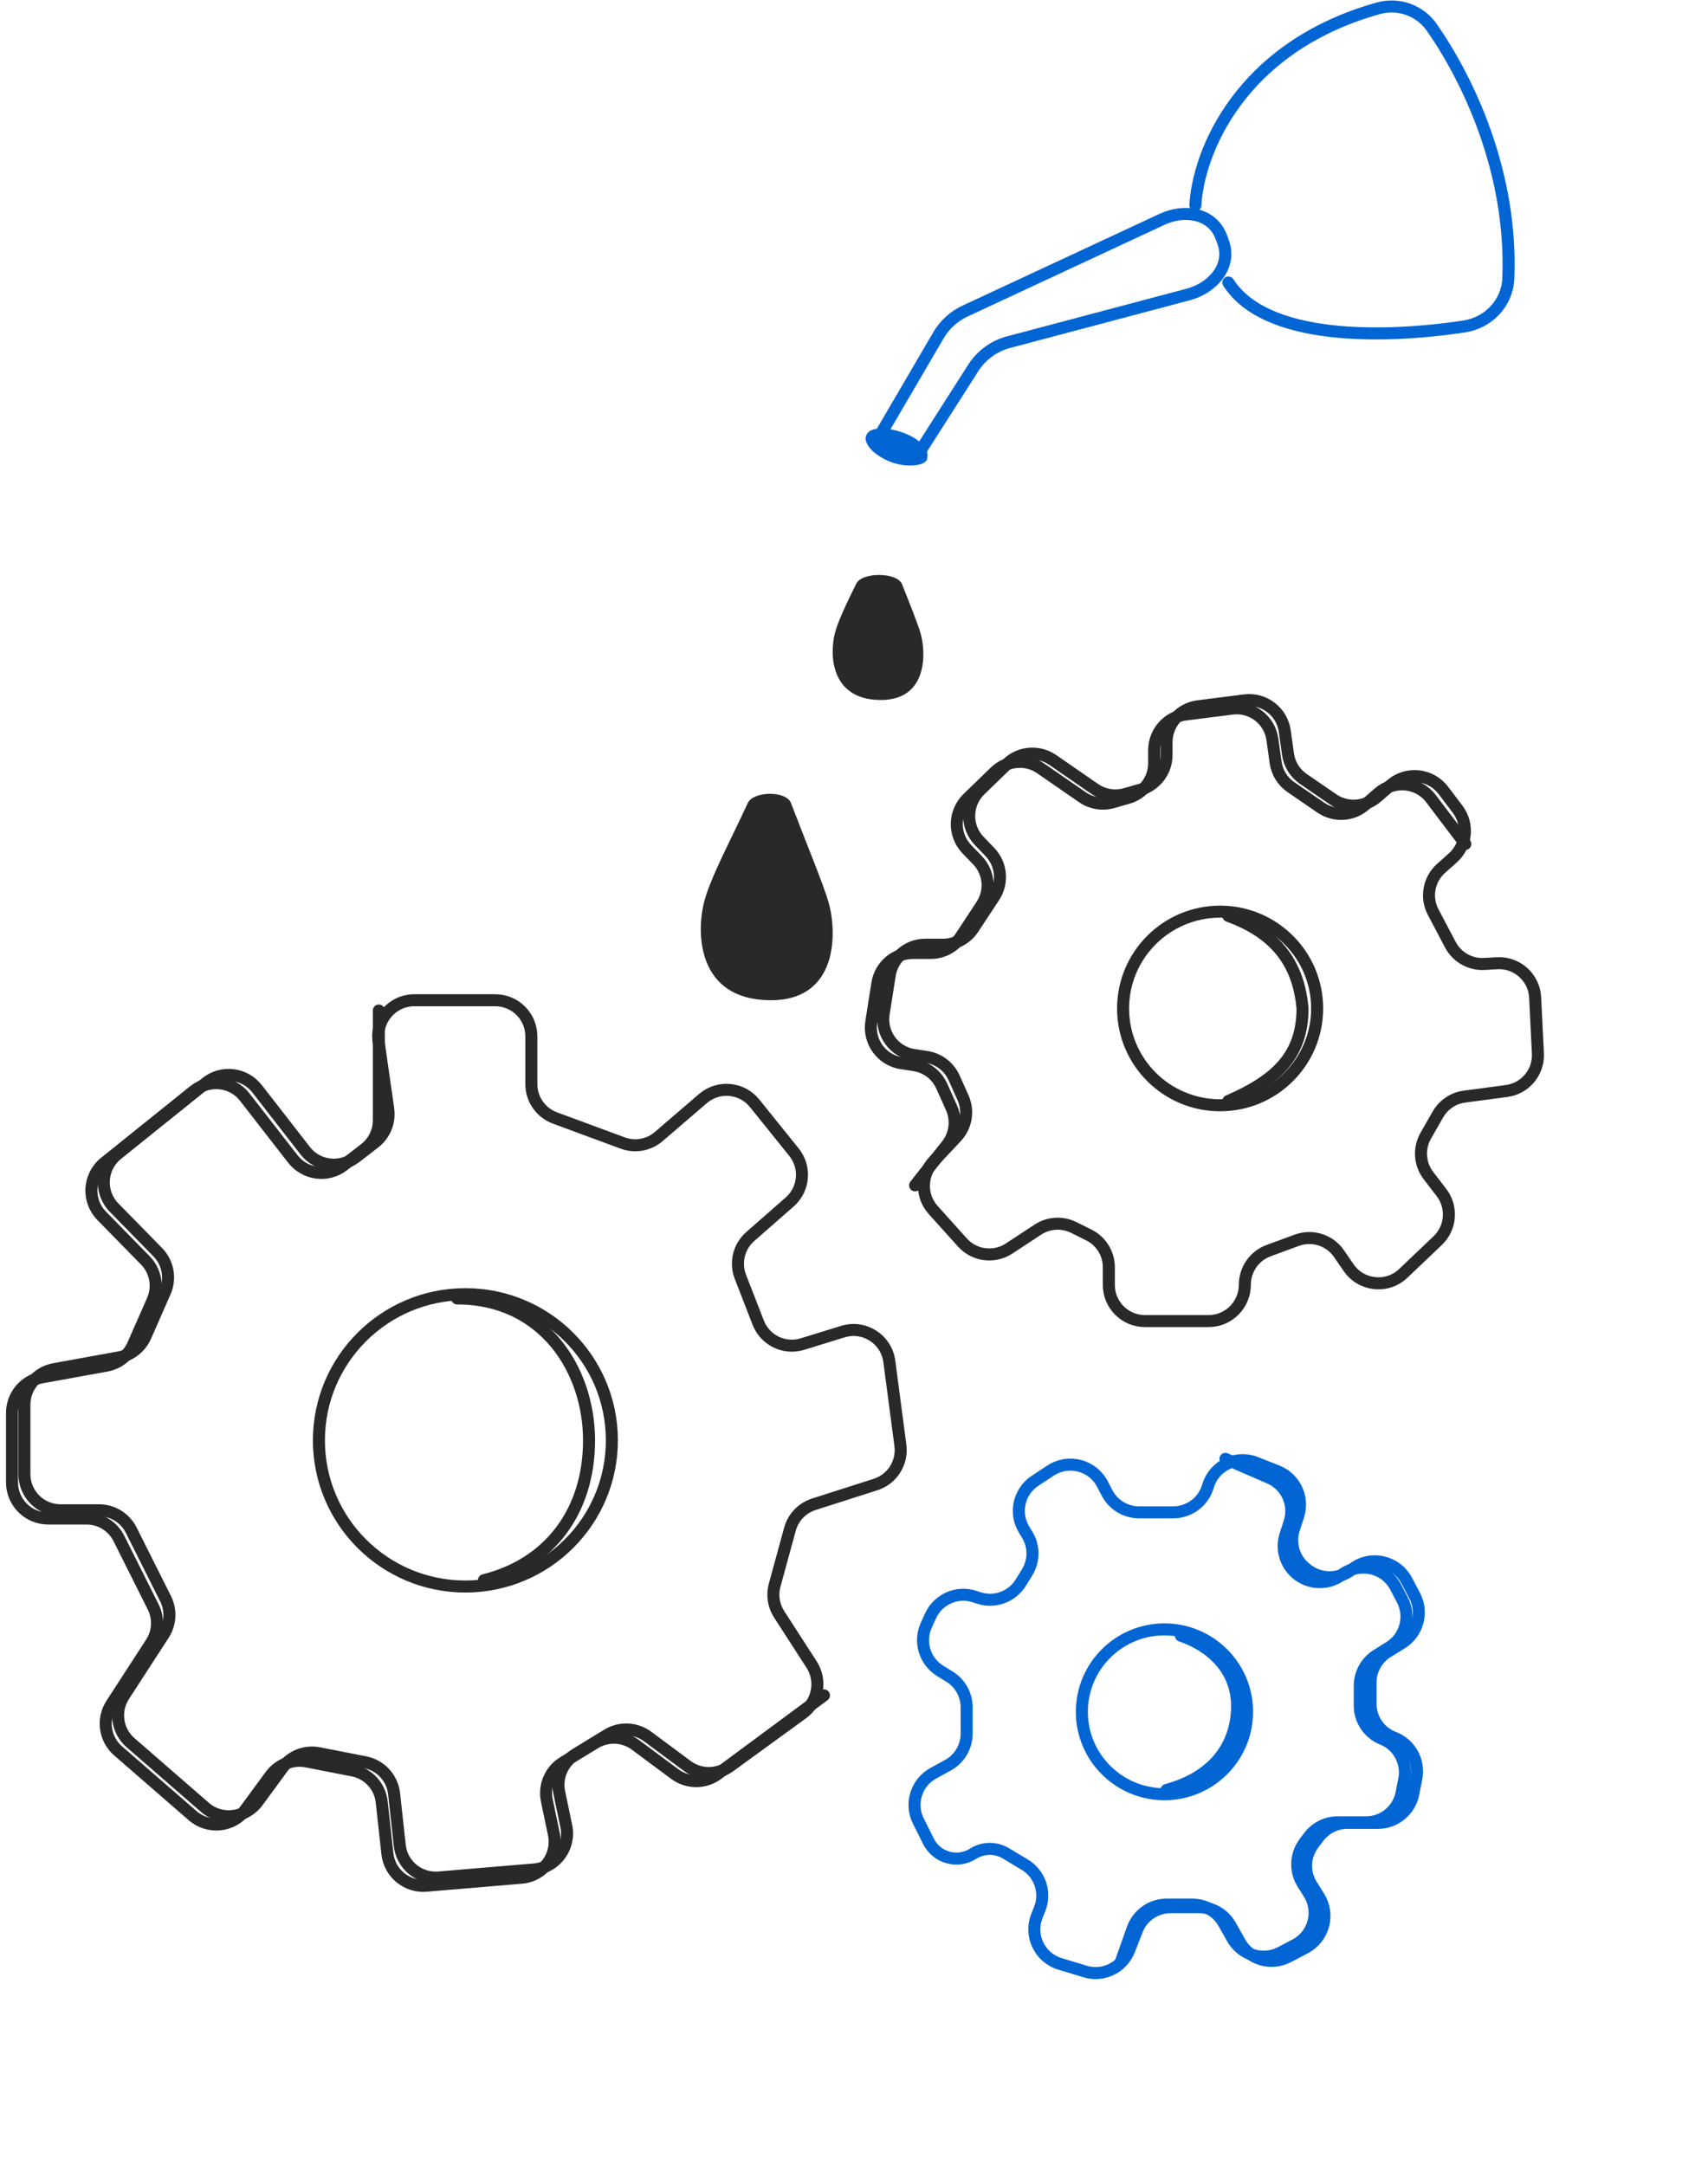 <?xml version="1.0" encoding="UTF-8"?> <svg xmlns="http://www.w3.org/2000/svg" width="142" height="180" viewBox="0 0 142 180" fill="none"><path d="M4.494 113.833L9.884 112.855C10.864 112.677 11.693 112.023 12.094 111.111L13.719 107.417C14.213 106.295 13.974 104.986 13.116 104.11L9.484 100.401C8.244 99.134 8.366 97.074 9.748 95.963L17.128 90.03C18.434 88.98 20.347 89.204 21.376 90.527L25.378 95.675C26.393 96.98 28.273 97.219 29.581 96.208L31.142 95.002C31.997 94.341 32.43 93.272 32.277 92.203L31.473 86.586C31.215 84.779 32.617 83.161 34.443 83.161H41.175C42.832 83.161 44.175 84.504 44.175 86.161V90.134C44.175 91.389 44.957 92.512 46.135 92.948L51.771 95.031C52.793 95.409 53.939 95.203 54.766 94.493L58.445 91.333C59.73 90.23 61.673 90.408 62.736 91.727L66.012 95.795C67.021 97.048 66.863 98.873 65.653 99.933L62.374 102.807C61.425 103.639 61.098 104.974 61.554 106.15L63.037 109.966C63.607 111.433 65.214 112.211 66.718 111.747L70.077 110.71C71.852 110.163 73.693 111.343 73.936 113.185L74.857 120.173C75.047 121.612 74.18 122.98 72.797 123.422L67.655 125.068C66.688 125.378 65.943 126.155 65.676 127.135L64.402 131.795C64.177 132.618 64.313 133.497 64.776 134.213L67.478 138.398C68.341 139.735 68.01 141.515 66.722 142.451L60.691 146.838C59.631 147.609 58.192 147.602 57.139 146.821L53.851 144.381C52.87 143.652 51.544 143.592 50.501 144.229L47.867 145.835C46.783 146.496 46.233 147.767 46.492 149.009L47.08 151.826C47.448 153.59 46.19 155.278 44.395 155.429L36.469 156.096C34.847 156.232 33.412 155.051 33.235 153.432L32.765 149.133C32.622 147.827 31.647 146.766 30.358 146.514L26.513 145.763C25.372 145.541 24.206 145.997 23.518 146.934L21.432 149.78C20.394 151.195 18.369 151.422 17.044 150.27L10.849 144.885C9.721 143.905 9.487 142.243 10.3 140.989L13.602 135.896C14.181 135.004 14.243 133.872 13.767 132.921L10.911 127.221C10.403 126.206 9.365 125.565 8.229 125.565H5.029C3.372 125.565 2.029 124.221 2.029 122.565V116.784C2.029 115.334 3.067 114.092 4.494 113.833Z" stroke="#292929"></path><path d="M68.502 140.954L59.667 147.495C58.605 148.281 57.155 148.281 56.094 147.493L52.822 145.065C51.84 144.337 50.515 144.277 49.472 144.913L46.838 146.52C45.754 147.18 45.204 148.452 45.463 149.694L46.051 152.511C46.419 154.274 45.161 155.962 43.366 156.113L35.44 156.78C33.818 156.917 32.383 155.735 32.206 154.117L31.736 149.817C31.593 148.511 30.617 147.45 29.328 147.199L25.483 146.448C24.343 146.225 23.176 146.681 22.489 147.618L20.402 150.464C19.365 151.88 17.339 152.106 16.015 150.955L9.82 145.57C8.692 144.589 8.458 142.928 9.271 141.674L12.573 136.581C13.151 135.688 13.214 134.556 12.738 133.605L9.882 127.905C9.373 126.89 8.335 126.249 7.2 126.249H4C2.343 126.249 1 124.906 1 123.249V117.469C1 116.019 2.037 114.776 3.464 114.517L8.854 113.539C9.835 113.361 10.663 112.708 11.065 111.795L12.69 108.101C13.183 106.98 12.945 105.67 12.087 104.795L8.455 101.085C7.214 99.819 7.337 97.759 8.718 96.648L16.099 90.715C17.405 89.665 19.318 89.888 20.347 91.212L24.349 96.36C25.364 97.665 27.243 97.903 28.552 96.892L30.33 95.518C31.065 94.95 31.496 94.073 31.496 93.144V84.017" stroke="#292929" stroke-linecap="round"></path><path d="M50.87 119.751C50.87 126.462 45.418 131.904 38.692 131.904C31.965 131.904 26.514 126.462 26.514 119.751C26.514 113.041 31.965 107.599 38.692 107.599C45.418 107.599 50.87 113.041 50.87 119.751Z" stroke="#292929"></path><path d="M40.234 131.378C45.717 130.01 48.972 125.606 48.972 119.751C48.972 113.896 45.203 107.953 38.007 107.953" stroke="#292929" stroke-linecap="round"></path><path d="M109.505 83.844C109.505 88.288 105.894 91.893 101.438 91.893C96.983 91.893 93.372 88.288 93.372 83.844C93.372 79.4 96.983 75.795 101.438 75.795C105.894 75.795 109.505 79.4 109.505 83.844Z" stroke="#292929"></path><path d="M102.122 91.539C106.063 89.829 108.29 87.777 108.29 83.845C107.947 79.912 105.891 77.518 102.122 76.15" stroke="#292929" stroke-linecap="round"></path><path d="M103.677 142.32C103.677 146.103 100.604 149.172 96.81 149.172C93.017 149.172 89.943 146.103 89.943 142.32C89.943 138.537 93.017 135.468 96.81 135.468C100.604 135.468 103.677 138.537 103.677 142.32Z" stroke="#0165D4"></path><path d="M96.982 148.818C100.751 147.792 102.507 145.398 102.807 142.662C103.25 138.626 100.237 136.678 98.181 135.994" stroke="#0165D4" stroke-linecap="round"></path><path d="M79.323 89.612L80.06 91.253C80.556 92.358 80.339 93.653 79.51 94.536L77.628 96.539C76.56 97.676 76.541 99.44 77.583 100.599L80.014 103.302C81.004 104.404 82.651 104.617 83.89 103.805L86.291 102.23C87.183 101.645 88.32 101.578 89.275 102.055L90.526 102.679C91.544 103.187 92.187 104.226 92.187 105.363V106.834C92.187 108.491 93.53 109.834 95.187 109.834H100.494C102.151 109.834 103.494 108.469 103.494 106.813C103.494 105.555 104.279 104.416 105.459 103.982L107.817 103.115C109.104 102.642 110.548 103.102 111.325 104.232L112.124 105.396C113.17 106.917 115.328 107.142 116.665 105.87L119.528 103.145C120.64 102.088 120.774 100.361 119.839 99.144L118.76 97.74C118.023 96.78 117.934 95.472 118.536 94.421L119.547 92.655C120.012 91.844 120.828 91.296 121.755 91.172L125.257 90.706C126.804 90.5 127.935 89.143 127.858 87.585L127.629 82.932C127.547 81.268 126.125 79.989 124.461 80.084L123.408 80.144C122.236 80.211 121.132 79.588 120.584 78.549L119.152 75.834C118.509 74.614 118.78 73.112 119.81 72.195L120.785 71.326C121.953 70.285 122.125 68.521 121.179 67.274L119.995 65.712C118.946 64.329 116.946 64.121 115.636 65.26L114.497 66.25C113.466 67.146 111.959 67.233 110.832 66.459L108.355 64.76C107.66 64.283 107.197 63.535 107.081 62.7L106.815 60.792C106.589 59.164 105.096 58.022 103.466 58.229L99.606 58.719C98.107 58.91 96.984 60.185 96.984 61.695V62.773C96.984 64.113 96.095 65.29 94.807 65.658L93.549 66.016C92.687 66.262 91.759 66.109 91.021 65.599L87.532 63.188C86.354 62.374 84.765 62.506 83.737 63.503L81.486 65.688C80.299 66.84 80.268 68.736 81.418 69.925L82.294 70.832C83.27 71.842 83.414 73.394 82.642 74.567L80.912 77.194C80.357 78.037 79.415 78.544 78.406 78.544H76.934C75.457 78.544 74.2 79.619 73.971 81.078L73.467 84.283C73.209 85.927 74.337 87.467 75.982 87.716L77.034 87.875C78.043 88.027 78.905 88.681 79.323 89.612Z" stroke="#292929"></path><path d="M121.824 70.166L118.965 66.395C117.916 65.012 115.916 64.805 114.606 65.944L113.468 66.933C112.436 67.83 110.929 67.916 109.802 67.143L107.325 65.443C106.63 64.966 106.167 64.219 106.051 63.383L105.786 61.475C105.559 59.848 104.066 58.706 102.436 58.913L98.576 59.403C97.078 59.593 95.954 60.868 95.954 62.379V63.456C95.954 64.796 95.066 65.974 93.777 66.341L92.519 66.7C91.657 66.946 90.73 66.793 89.992 66.283L86.502 63.872C85.324 63.058 83.735 63.19 82.708 64.187L80.456 66.371C79.269 67.523 79.238 69.419 80.388 70.609L81.264 71.516C82.24 72.526 82.385 74.077 81.612 75.25L79.882 77.878C79.327 78.721 78.386 79.228 77.376 79.228H75.905C74.428 79.228 73.17 80.303 72.941 81.762L72.437 84.967C72.179 86.611 73.307 88.15 74.952 88.399L76.005 88.558C77.013 88.711 77.875 89.365 78.293 90.295L79.105 92.104C79.563 93.123 79.417 94.311 78.726 95.189L76.081 98.549" stroke="#292929" stroke-linecap="round"></path><path d="M116.536 136.612L115.365 137.338C114.482 137.885 113.944 138.85 113.944 139.888V141.656C113.944 142.884 114.692 143.988 115.832 144.443L115.92 144.478C117.259 145.012 118.028 146.423 117.752 147.838L117.501 149.128C117.226 150.537 115.992 151.554 114.556 151.554H112.016C111.073 151.554 110.184 151.998 109.618 152.752L109.186 153.326C108.44 154.319 108.383 155.668 109.042 156.721L109.655 157.699C110.582 159.181 110.053 161.138 108.505 161.949L107.099 162.686C105.663 163.438 103.889 162.913 103.093 161.501L102.298 160.091C101.767 159.148 100.768 158.564 99.685 158.564H97.321C96.084 158.564 94.974 159.323 94.525 160.475L93.88 162.131C93.311 163.592 91.713 164.368 90.213 163.912L88.12 163.277C86.437 162.765 85.553 160.923 86.207 159.29L86.437 158.717C86.986 157.349 86.458 155.784 85.194 155.027L83.62 154.085C82.78 153.582 81.727 153.595 80.901 154.121C79.605 154.943 77.883 154.466 77.196 153.094L76.35 151.405C75.626 149.962 76.175 148.205 77.591 147.43L78.805 146.765C79.767 146.239 80.365 145.23 80.365 144.134V141.948C80.365 140.905 79.823 139.937 78.935 139.391L78.169 138.921C76.879 138.129 76.382 136.499 77.009 135.121L77.362 134.346C77.998 132.95 79.584 132.259 81.039 132.743L81.366 132.851C82.687 133.291 84.136 132.764 84.867 131.579L85.39 130.73C85.986 129.765 85.986 128.546 85.39 127.581L85.15 127.192C84.298 125.81 84.7 124.001 86.057 123.11L87.348 122.262C88.836 121.286 90.842 121.811 91.659 123.392L92.033 124.114C92.548 125.11 93.576 125.736 94.697 125.736H97.541C98.843 125.736 99.996 124.897 100.396 123.659L100.455 123.476C100.987 121.829 102.8 120.973 104.41 121.608L106.183 122.308C107.656 122.889 108.424 124.516 107.935 126.024L107.576 127.131C107.183 128.344 107.6 129.672 108.614 130.444L108.716 130.521C109.783 131.332 111.257 131.338 112.33 130.535L112.5 130.408C113.977 129.302 116.093 129.78 116.952 131.413L117.611 132.665C118.344 134.059 117.875 135.783 116.536 136.612Z" stroke="#0165D4"></path><path d="M101.881 121.29L105.549 122.878C106.967 123.493 107.686 125.083 107.211 126.554L106.867 127.617C106.476 128.828 106.895 130.156 107.906 130.928V130.928C108.974 131.742 110.469 131.742 111.544 130.935V130.935C113.022 129.825 115.162 130.289 116.021 131.927L116.589 133.011C117.319 134.403 116.851 136.122 115.516 136.952L114.466 137.605C113.585 138.152 113.049 139.116 113.049 140.153V141.807C113.049 143.027 113.792 144.125 114.925 144.579V144.579C116.255 145.112 117.019 146.514 116.746 147.92L116.521 149.078C116.248 150.489 115.013 151.507 113.576 151.507H111.217C110.272 151.507 109.382 151.952 108.816 152.708L108.446 153.201C107.704 154.193 107.647 155.538 108.303 156.588L108.839 157.447C109.762 158.927 109.234 160.879 107.69 161.691L106.464 162.336C105.026 163.092 103.248 162.566 102.452 161.149L101.741 159.882C101.21 158.937 100.209 158.351 99.125 158.351H96.995C95.727 158.351 94.595 159.149 94.169 160.344L93.213 163.026" stroke="#0165D4" stroke-linecap="round"></path><path d="M58.52 75.064C58.999 73.097 60.781 69.777 62.168 66.769C62.634 65.76 65.364 65.725 65.76 66.764C67.123 70.338 68.442 73.47 68.898 75.064C69.564 77.397 69.783 83.269 63.917 83.159C58.05 83.05 57.874 77.717 58.52 75.064Z" fill="#292929"></path><path d="M69.404 52.671C69.653 51.657 70.413 50.116 71.181 48.538C71.667 47.54 74.59 47.552 74.998 48.584C75.694 50.346 76.296 51.826 76.539 52.671C76.997 54.263 77.148 58.272 73.115 58.197C69.081 58.122 68.961 54.482 69.404 52.671Z" fill="#292929"></path><path d="M72.999 36.467L78.024 27.872C78.538 26.993 79.307 26.292 80.23 25.863L96.619 18.231C98.452 17.377 100.711 17.715 101.486 19.583C101.575 19.798 101.658 20.022 101.732 20.255C102.36 22.208 100.768 23.958 98.784 24.484L83.846 28.448C82.635 28.77 81.588 29.535 80.914 30.591L76.39 37.68" stroke="#0165D4" stroke-linecap="round"></path><path d="M77.087 38.081C77.424 36.451 73.719 35.147 72.372 35.799C71.362 36.451 72.372 37.755 74.056 38.407C75.403 38.929 77.087 38.733 77.087 38.081Z" fill="#0165D4"></path><path d="M99.382 17.061C99.607 12.77 103.018 3.941 114.567 0.696C116.247 0.224 118.037 0.846 119.035 2.277C122.058 6.614 125.757 14.335 125.399 23.149C125.316 25.2 123.747 26.84 121.717 27.145C114.826 28.178 105.181 28.283 102.123 23.488" stroke="#0165D4" stroke-linecap="round"></path></svg> 